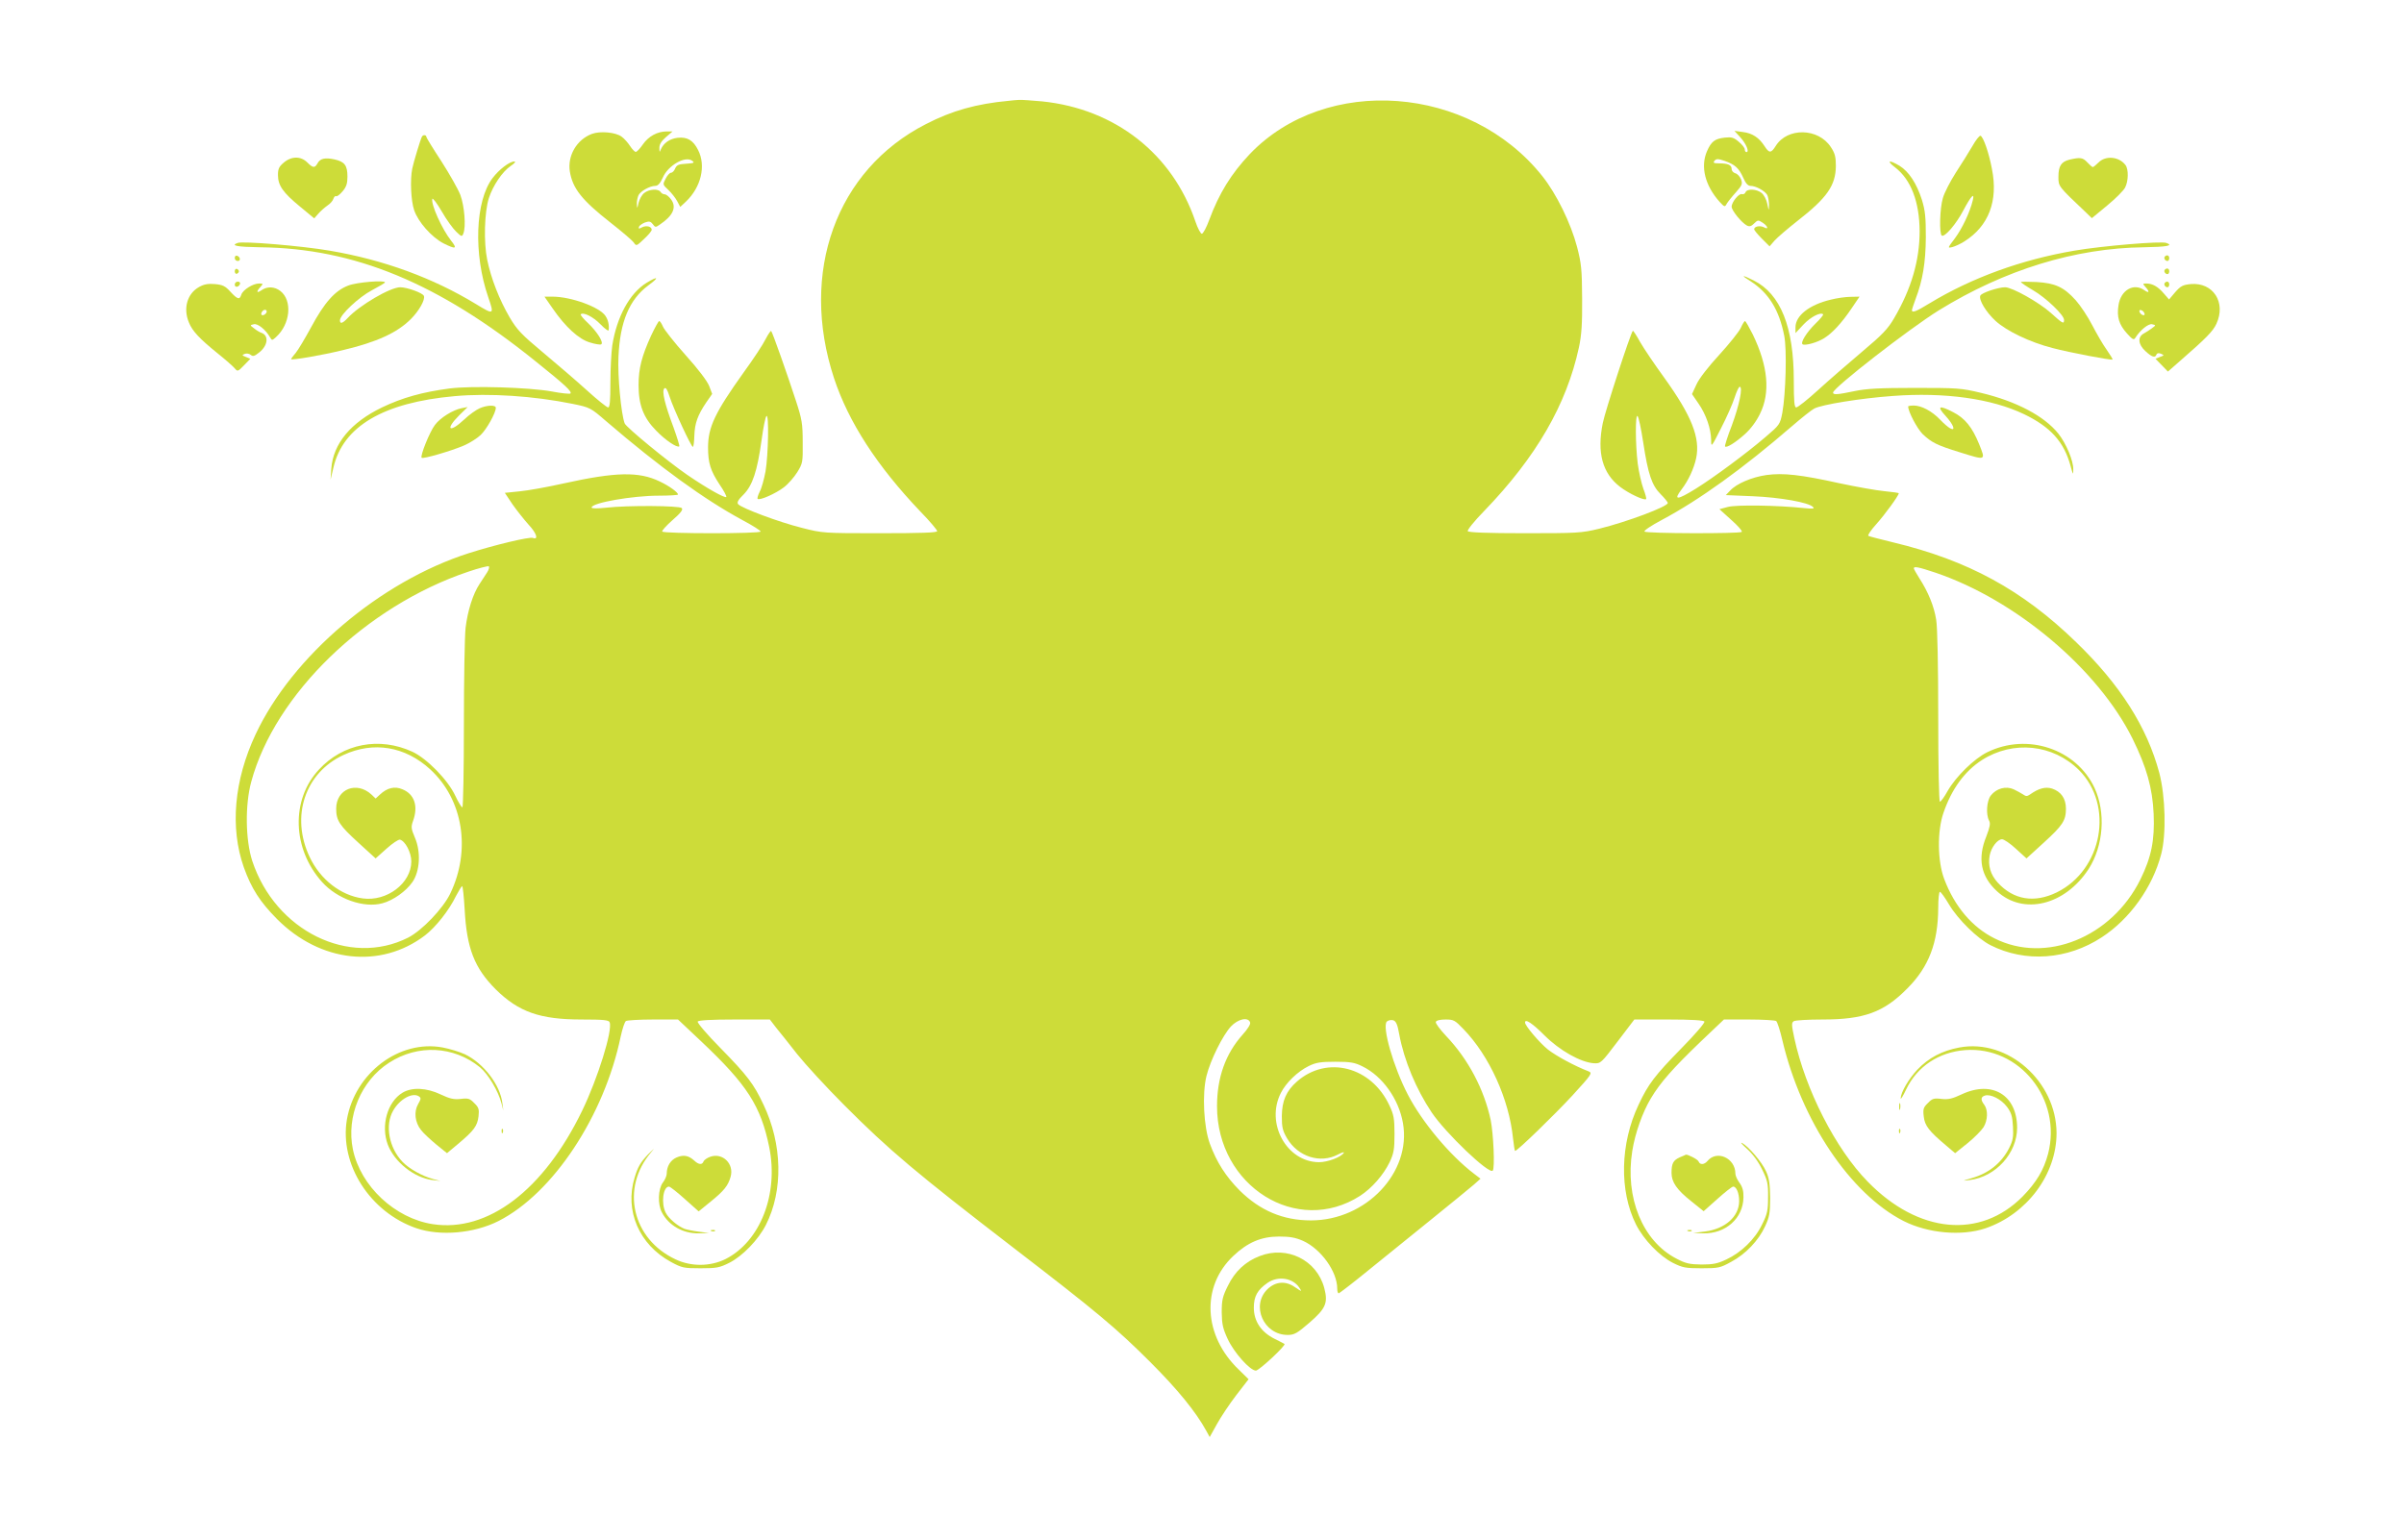 <?xml version="1.0" standalone="no"?>
<!DOCTYPE svg PUBLIC "-//W3C//DTD SVG 20010904//EN"
 "http://www.w3.org/TR/2001/REC-SVG-20010904/DTD/svg10.dtd">
<svg version="1.0" xmlns="http://www.w3.org/2000/svg"
 width="1280pt" height="820pt" viewBox="0 0 1280 820"
 preserveAspectRatio="xMidYMid meet">
<g transform="translate(0,820) scale(0.1,-0.1)"
fill="#cddc39" stroke="none">
<path d="M5370 7663 c-171 -16 -301 -52 -440 -124 -478 -244 -675 -790 -489
-1354 77 -233 229 -468 461 -711 49 -50 88 -97 88 -103 0 -8 -86 -11 -304 -11
-302 0 -305 0 -418 29 -120 30 -321 105 -338 126 -7 9 0 23 29 51 48 49 73
124 96 290 9 66 20 123 26 128 14 15 10 -207 -5 -295 -8 -42 -21 -90 -31 -108
-9 -18 -14 -35 -11 -38 10 -10 96 28 139 61 23 17 55 54 72 81 29 47 30 53 29
159 0 99 -4 123 -36 221 -45 138 -125 366 -132 372 -2 3 -16 -17 -30 -44 -13
-27 -65 -106 -116 -176 -153 -214 -190 -292 -190 -400 0 -83 13 -124 61 -197
23 -33 39 -64 36 -67 -8 -7 -103 46 -208 118 -102 70 -325 253 -333 274 -19
51 -38 251 -33 355 8 186 58 305 159 380 59 43 54 52 -9 14 -91 -56 -159 -182
-183 -334 -5 -36 -10 -125 -10 -197 0 -100 -3 -133 -12 -133 -7 0 -58 41 -113
91 -55 50 -160 140 -233 201 -115 96 -139 121 -178 187 -55 94 -100 209 -120
308 -19 92 -15 253 9 328 22 67 71 140 116 171 20 13 29 24 20 24 -26 0 -81
-42 -116 -88 -93 -122 -103 -405 -23 -636 32 -93 30 -94 -65 -36 -228 139
-491 236 -780 285 -145 25 -463 52 -490 41 -39 -14 -4 -21 118 -23 503 -5 951
-190 1467 -606 161 -129 197 -163 187 -173 -3 -3 -48 1 -99 11 -121 22 -426
31 -544 16 -144 -19 -252 -49 -360 -101 -166 -80 -260 -193 -270 -326 l-4 -59
15 63 c50 221 266 348 645 382 186 17 422 1 629 -41 92 -19 95 -20 178 -92
289 -248 526 -419 726 -527 53 -28 97 -56 97 -61 0 -12 -517 -12 -524 0 -3 4
22 32 55 61 45 39 57 56 49 64 -13 13 -288 15 -402 2 -49 -5 -78 -5 -78 1 0
25 218 63 358 63 56 0 102 3 102 6 0 12 -47 46 -98 70 -110 53 -232 51 -512
-11 -85 -19 -190 -38 -234 -42 l-78 -8 40 -60 c23 -33 62 -82 87 -110 42 -45
54 -82 22 -70 -17 7 -202 -37 -340 -81 -473 -151 -941 -549 -1136 -965 -115
-245 -137 -497 -63 -708 41 -114 86 -184 177 -276 230 -231 551 -267 788 -87
56 43 128 133 165 210 15 28 29 52 33 52 3 0 9 -55 13 -123 11 -208 52 -313
166 -427 122 -120 235 -160 457 -160 118 0 145 -3 149 -15 17 -42 -64 -301
-146 -470 -205 -424 -503 -650 -796 -605 -201 31 -384 202 -425 398 -36 175
43 366 193 462 153 99 344 89 483 -24 44 -36 98 -127 115 -192 l10 -39 -5 38
c-11 98 -100 214 -200 262 -28 13 -81 29 -118 36 -231 43 -467 -136 -510 -384
-40 -238 123 -494 371 -579 127 -43 307 -27 437 39 290 148 562 559 650 983 9
41 21 78 28 82 7 4 72 8 145 8 l132 0 123 -116 c246 -232 318 -345 363 -565
50 -250 -48 -501 -233 -595 -81 -40 -182 -41 -265 -2 -232 108 -295 379 -131
571 22 26 17 22 -16 -11 -41 -43 -55 -67 -72 -124 -54 -176 24 -357 193 -449
59 -32 69 -34 158 -34 85 0 101 3 153 29 71 36 155 123 195 202 93 183 88 430
-13 641 -51 109 -86 155 -228 300 -71 72 -126 136 -122 142 4 7 72 11 195 11
l189 0 33 -43 c19 -23 70 -87 113 -142 44 -55 156 -177 250 -271 241 -242 387
-364 900 -759 445 -342 550 -430 730 -610 146 -146 242 -264 298 -366 l18 -33
39 70 c21 38 67 107 103 154 l65 84 -52 51 c-189 181 -202 443 -29 606 76 72
149 103 243 103 57 0 87 -5 128 -23 95 -43 182 -163 182 -254 0 -16 4 -27 9
-25 5 2 72 53 148 115 76 62 227 184 335 271 109 88 214 174 235 192 l36 32
-34 26 c-130 99 -278 277 -353 422 -77 148 -138 361 -112 389 8 7 22 10 34 7
15 -5 23 -22 32 -74 26 -140 90 -293 173 -417 74 -110 305 -331 325 -310 12
12 4 196 -11 270 -35 163 -119 323 -237 447 -33 35 -58 69 -55 75 2 8 23 13
52 13 43 0 50 -4 95 -51 138 -142 243 -374 264 -582 4 -37 9 -67 11 -67 12 0
208 190 305 295 104 114 108 120 86 129 -73 28 -171 81 -216 116 -45 36 -122
127 -122 144 0 22 39 -4 103 -68 81 -81 193 -144 263 -149 37 -2 39 0 127 116
l89 117 183 0 c120 0 186 -4 190 -11 4 -6 -51 -70 -122 -142 -142 -145 -177
-191 -228 -300 -99 -208 -104 -460 -14 -639 41 -81 124 -167 196 -204 52 -26
68 -29 153 -29 89 0 99 2 157 34 77 41 146 113 181 189 23 50 27 69 27 152 -1
75 -5 105 -22 142 -22 49 -93 132 -127 150 -12 6 0 -8 26 -31 29 -26 60 -67
80 -109 29 -59 33 -76 32 -148 0 -71 -4 -90 -32 -146 -38 -79 -111 -149 -190
-186 -46 -22 -71 -27 -132 -27 -64 1 -84 5 -135 32 -179 93 -274 325 -234 573
15 94 54 205 99 280 50 84 117 160 267 304 l122 116 133 0 c73 0 138 -4 145
-8 6 -4 21 -50 33 -102 101 -429 361 -818 645 -963 130 -66 310 -82 437 -39
221 76 378 287 378 507 -1 275 -259 504 -517 456 -92 -17 -164 -55 -224 -118
-47 -50 -88 -121 -89 -153 0 -8 13 13 29 47 58 122 173 199 314 210 290 22
517 -262 442 -552 -23 -87 -62 -152 -136 -228 -226 -228 -555 -197 -824 79
-171 174 -332 490 -391 764 -15 70 -16 83 -3 91 8 5 76 9 153 9 220 0 326 38
451 165 115 115 164 244 165 428 0 48 4 87 9 87 5 0 27 -31 49 -68 47 -79 151
-181 220 -216 185 -94 410 -78 593 42 149 97 270 266 316 442 28 105 23 308
-10 434 -65 243 -208 469 -443 696 -286 278 -577 436 -973 531 -69 17 -129 32
-133 35 -5 3 14 31 42 62 46 51 120 153 120 165 0 2 -35 7 -77 11 -42 4 -149
23 -238 42 -208 46 -300 56 -389 44 -78 -11 -160 -46 -194 -83 l-23 -24 143
-6 c146 -6 298 -33 321 -57 10 -10 0 -11 -48 -6 -143 15 -361 18 -405 6 l-45
-12 63 -57 c35 -31 60 -59 56 -64 -11 -10 -512 -9 -518 2 -4 5 38 33 91 61
201 107 434 275 693 499 52 45 106 88 120 95 39 21 249 55 417 67 277 21 527
-14 700 -97 141 -68 213 -147 248 -277 13 -48 14 -49 14 -17 1 46 -38 138 -79
190 -75 94 -224 173 -414 218 -104 25 -126 26 -351 26 -186 0 -258 -4 -320
-17 -91 -19 -115 -21 -115 -8 0 25 404 339 563 438 350 216 726 332 1093 336
123 2 158 9 119 23 -27 11 -345 -16 -490 -41 -282 -48 -546 -144 -772 -281
-70 -43 -93 -52 -93 -36 0 4 9 31 20 61 37 97 53 191 54 326 0 108 -3 142 -21
201 -28 87 -69 150 -119 181 -57 34 -72 28 -23 -9 84 -65 129 -183 130 -339 0
-156 -44 -307 -136 -464 -33 -57 -63 -88 -170 -178 -71 -60 -176 -151 -233
-203 -57 -52 -110 -94 -118 -94 -10 0 -13 30 -13 143 0 285 -70 461 -213 533
-64 32 -72 30 -17 -4 96 -62 152 -152 179 -290 15 -73 8 -311 -10 -410 -12
-62 -14 -65 -89 -129 -100 -86 -277 -217 -372 -276 -100 -62 -121 -63 -75 -3
36 47 65 110 77 165 23 109 -24 227 -171 431 -50 69 -107 153 -127 188 -19 35
-37 62 -39 60 -12 -12 -147 -426 -160 -491 -32 -158 -2 -268 92 -340 47 -36
130 -75 139 -65 2 2 -4 27 -15 55 -10 28 -24 88 -30 134 -13 106 -13 266 -1
253 6 -5 19 -67 30 -139 26 -171 46 -230 93 -277 21 -21 38 -42 38 -47 0 -19
-215 -100 -365 -137 -95 -23 -116 -24 -397 -24 -198 0 -299 4 -303 11 -4 5 35
54 87 107 278 288 439 567 505 872 14 65 18 126 17 260 -1 155 -4 186 -27 275
-33 126 -110 283 -185 377 -386 485 -1152 542 -1558 117 -99 -105 -163 -209
-215 -349 -15 -41 -33 -75 -40 -75 -6 0 -22 29 -34 65 -122 360 -427 600 -816
640 -56 5 -111 9 -123 8 -11 0 -37 -3 -56 -5z m-2776 -2511 c-10 -15 -28 -43
-41 -63 -35 -53 -63 -142 -74 -233 -5 -45 -9 -278 -9 -518 0 -241 -4 -438 -8
-438 -5 0 -22 28 -38 62 -39 84 -151 198 -228 234 -176 81 -370 44 -498 -95
-150 -161 -142 -422 17 -599 81 -90 222 -140 321 -113 57 15 126 64 160 113
40 58 46 161 13 237 -20 47 -21 57 -10 88 29 79 8 143 -56 169 -41 18 -82 8
-120 -28 l-23 -21 -22 21 c-79 73 -188 30 -188 -75 0 -63 17 -89 119 -182 l91
-83 57 51 c32 29 64 50 72 49 28 -6 61 -68 61 -116 0 -116 -130 -215 -259
-197 -117 16 -226 101 -282 220 -103 217 -25 449 180 544 160 74 328 46 462
-77 175 -161 218 -430 106 -662 -39 -80 -150 -196 -224 -234 -313 -158 -707
36 -830 409 -36 111 -39 298 -5 422 126 466 611 935 1155 1118 55 19 105 31
109 29 5 -3 1 -18 -8 -32z m7711 -2 c428 -145 866 -514 1050 -885 74 -150 106
-262 112 -400 6 -141 -12 -230 -71 -350 -153 -308 -504 -450 -776 -313 -119
59 -213 170 -268 316 -36 94 -38 256 -4 353 43 126 113 222 205 281 166 106
378 84 516 -53 188 -188 126 -532 -118 -652 -119 -58 -230 -40 -314 52 -39 43
-53 91 -43 145 8 42 41 86 66 86 10 0 44 -23 74 -51 l56 -51 91 83 c102 93
119 119 119 182 0 54 -26 91 -74 107 -35 11 -72 1 -118 -32 -15 -10 -21 -10
-35 0 -10 7 -33 19 -51 28 -42 19 -92 5 -122 -33 -22 -28 -27 -101 -9 -134 8
-15 4 -34 -15 -84 -48 -118 -29 -213 57 -292 140 -129 362 -75 488 119 79 123
92 301 31 432 -97 207 -357 294 -570 190 -70 -34 -168 -130 -212 -207 -17 -31
-36 -57 -41 -57 -5 0 -9 189 -9 453 0 266 -4 479 -11 517 -11 70 -42 147 -90
221 -16 25 -29 49 -29 52 0 12 25 7 115 -23z m-3649 -2395 c4 -9 -12 -35 -40
-66 -90 -101 -136 -227 -136 -381 0 -426 426 -693 762 -477 63 41 124 111 157
179 22 47 26 68 26 150 0 82 -4 103 -27 152 -96 207 -332 268 -492 128 -58
-51 -80 -103 -81 -185 0 -59 4 -77 28 -118 58 -98 177 -136 271 -86 21 11 35
15 31 9 -14 -23 -86 -50 -132 -50 -172 1 -286 207 -203 369 27 54 89 114 148
143 39 19 63 23 142 23 81 0 103 -4 145 -25 106 -52 193 -174 215 -302 46
-262 -196 -518 -490 -518 -148 0 -271 52 -380 160 -73 74 -121 148 -158 248
-33 90 -42 266 -18 362 21 84 86 215 130 263 38 40 91 52 102 22z"/>
<path d="M3152 7487 c-81 -30 -131 -116 -118 -200 15 -91 64 -153 217 -273 60
-47 115 -94 123 -105 14 -21 15 -20 55 18 23 21 41 43 41 49 0 18 -29 25 -52
13 -16 -9 -19 -8 -16 3 3 7 17 17 32 23 23 8 30 6 42 -9 12 -17 15 -18 36 -3
72 48 92 93 61 135 -11 15 -26 27 -34 27 -8 0 -18 6 -22 13 -12 18 -61 15 -87
-6 -12 -9 -25 -33 -30 -52 -7 -33 -8 -33 -9 -7 -1 16 4 37 9 48 12 22 61 49
89 49 14 0 26 13 40 44 28 65 119 117 156 90 15 -11 11 -13 -31 -16 -40 -2
-51 -7 -59 -25 -5 -13 -15 -23 -22 -23 -7 0 -20 -14 -29 -32 -16 -31 -16 -31
15 -60 17 -16 38 -43 47 -60 l16 -30 30 28 c81 77 108 191 65 275 -26 52 -58
71 -110 65 -41 -5 -74 -28 -88 -61 -7 -18 -8 -17 -8 6 -1 19 10 37 34 58 l36
31 -31 0 c-50 0 -97 -26 -127 -69 -15 -22 -32 -40 -38 -40 -5 0 -19 14 -30 31
-11 17 -31 40 -45 50 -32 24 -115 31 -158 15z"/>
<path d="M9266 7469 c31 -34 50 -79 33 -79 -5 0 -9 6 -9 14 0 8 -14 26 -32 41
-27 23 -39 26 -75 22 -52 -6 -71 -20 -94 -72 -36 -82 -11 -183 67 -270 26 -28
28 -29 38 -10 6 10 28 38 49 61 33 37 36 45 27 69 -6 15 -19 29 -30 32 -11 3
-20 13 -20 23 0 21 -19 30 -67 30 -29 0 -33 3 -24 14 10 11 18 11 54 -1 54
-19 76 -38 99 -90 13 -30 25 -43 39 -43 28 0 77 -27 89 -49 5 -11 9 -35 9 -53
-1 -33 -1 -33 -9 6 -4 22 -18 48 -30 58 -27 22 -78 24 -86 4 -3 -8 -11 -12
-19 -10 -15 6 -55 -42 -55 -67 0 -20 52 -84 81 -100 14 -7 23 -5 39 11 19 19
22 19 45 4 29 -19 34 -40 6 -24 -21 10 -51 4 -51 -11 0 -5 18 -27 41 -50 l41
-41 26 30 c15 17 70 64 122 105 158 123 204 189 205 293 0 49 -5 68 -27 101
-67 102 -231 105 -293 6 -25 -40 -35 -40 -60 -1 -29 45 -65 69 -116 75 l-44 6
31 -34z"/>
<path d="M2247 7473 c-8 -14 -45 -137 -52 -171 -12 -59 -7 -171 10 -221 21
-63 93 -144 156 -177 66 -33 76 -30 41 14 -49 62 -109 196 -100 223 2 6 25
-24 50 -67 25 -44 60 -92 77 -108 28 -27 31 -28 38 -10 15 36 6 147 -16 206
-12 31 -58 112 -101 179 -44 67 -80 126 -80 130 0 11 -17 12 -23 2z"/>
<path d="M10502 7422 c-18 -31 -58 -95 -88 -141 -30 -47 -61 -107 -69 -135
-17 -55 -20 -192 -6 -201 16 -9 77 62 115 135 41 77 61 98 50 53 -15 -63 -57
-151 -95 -202 -40 -53 -40 -53 -14 -47 15 4 44 17 64 30 130 82 181 216 147
386 -16 86 -46 172 -61 177 -6 1 -25 -23 -43 -55z"/>
<path d="M1511 7334 c-25 -21 -31 -33 -31 -66 0 -56 27 -94 117 -168 l76 -63
22 25 c12 14 34 33 48 43 14 9 29 25 32 36 4 11 10 17 15 14 4 -3 20 9 34 26
20 23 26 42 26 78 0 60 -15 80 -69 92 -51 11 -77 5 -91 -22 -14 -25 -24 -24
-54 6 -34 34 -84 34 -125 -1z"/>
<path d="M11020 7350 c-45 -11 -60 -34 -60 -92 0 -51 -2 -49 147 -190 l31 -30
81 67 c45 37 88 80 96 96 18 34 19 98 2 120 -34 45 -105 52 -143 14 -14 -14
-28 -25 -31 -25 -3 0 -16 11 -29 25 -24 26 -37 28 -94 15z"/>
<path d="M1250 6826 c0 -9 7 -16 16 -16 17 0 14 22 -4 28 -7 2 -12 -3 -12 -12z"/>
<path d="M11527 6834 c-8 -8 1 -24 14 -24 5 0 9 7 9 15 0 15 -12 20 -23 9z"/>
<path d="M1250 6755 c0 -9 5 -15 11 -13 6 2 11 8 11 13 0 5 -5 11 -11 13 -6 2
-11 -4 -11 -13z"/>
<path d="M11527 6764 c-8 -8 1 -24 14 -24 5 0 9 7 9 15 0 15 -12 20 -23 9z"/>
<path d="M1250 6684 c0 -17 22 -14 28 4 2 7 -3 12 -12 12 -9 0 -16 -7 -16 -16z"/>
<path d="M1854 6679 c-71 -27 -127 -91 -197 -221 -32 -59 -69 -121 -82 -137
-14 -16 -25 -31 -25 -34 0 -7 166 21 275 48 182 43 290 93 363 166 43 43 77
103 69 123 -6 16 -90 46 -126 46 -53 0 -217 -96 -280 -164 -27 -29 -41 -33
-41 -12 0 29 100 123 170 160 38 20 70 39 70 42 0 13 -151 1 -196 -17z"/>
<path d="M10760 6698 c0 -3 29 -23 65 -44 69 -40 165 -132 165 -158 0 -24 -7
-20 -71 38 -63 56 -205 136 -243 136 -37 0 -127 -30 -132 -45 -9 -22 31 -88
81 -134 59 -54 183 -114 305 -145 91 -24 312 -66 318 -61 2 2 -12 25 -31 52
-19 26 -53 85 -77 131 -23 45 -63 105 -88 133 -63 70 -109 91 -209 97 -46 2
-83 2 -83 0z"/>
<path d="M11527 6694 c-8 -8 1 -24 14 -24 5 0 9 7 9 15 0 15 -12 20 -23 9z"/>
<path d="M1061 6672 c-64 -35 -87 -114 -55 -190 18 -45 56 -86 154 -165 41
-33 82 -69 90 -79 15 -18 17 -17 49 16 l34 35 -24 10 c-21 8 -22 10 -6 16 9 4
24 2 32 -5 12 -10 20 -7 44 12 47 36 54 90 14 105 -10 3 -28 14 -40 24 -23 17
-23 17 -2 22 21 6 65 -30 87 -70 10 -17 11 -17 32 2 76 69 88 194 23 245 -31
24 -70 26 -101 4 -26 -18 -29 -8 -5 18 15 17 15 18 -8 18 -32 0 -86 -34 -94
-59 -9 -29 -20 -26 -58 15 -28 31 -41 37 -83 41 -36 3 -58 -1 -83 -15z m359
-131 c0 -12 -20 -25 -27 -18 -7 7 6 27 18 27 5 0 9 -4 9 -9z"/>
<path d="M11423 6672 c24 -26 21 -36 -5 -18 -57 41 -126 1 -138 -79 -10 -63 2
-103 45 -151 29 -32 36 -36 44 -24 26 42 71 78 90 73 21 -5 21 -5 -2 -22 -12
-9 -31 -21 -42 -27 -34 -18 -31 -58 7 -93 35 -33 54 -39 60 -19 3 7 11 9 24 4
18 -8 18 -9 -5 -17 l-24 -10 33 -34 33 -34 65 57 c139 121 175 158 193 197 53
114 -17 222 -136 212 -42 -4 -54 -10 -83 -43 l-33 -39 -27 31 c-31 37 -61 54
-93 54 -21 0 -21 -1 -6 -18z m-5 -141 c3 -8 -1 -12 -9 -9 -7 2 -15 10 -17 17
-3 8 1 12 9 9 7 -2 15 -10 17 -17z"/>
<path d="M2942 6558 c68 -99 140 -165 199 -182 28 -9 55 -13 60 -10 15 9 -21
66 -69 112 -25 23 -43 45 -40 48 14 13 66 -13 105 -53 24 -25 44 -39 44 -31 3
28 -3 54 -17 75 -30 47 -183 103 -282 103 l-43 0 43 -62z"/>
<path d="M9748 6604 c-114 -27 -188 -85 -188 -147 l0 -31 43 46 c39 41 91 67
104 54 3 -3 -15 -25 -40 -49 -48 -47 -82 -102 -69 -111 14 -8 79 10 115 33 43
27 92 79 146 159 l42 62 -48 -1 c-26 0 -74 -7 -105 -15z"/>
<path d="M3467 6413 c-50 -110 -67 -175 -67 -264 0 -106 26 -174 94 -243 49
-51 112 -93 123 -83 2 3 -12 48 -31 101 -47 125 -63 193 -49 207 8 8 16 -5 28
-43 20 -63 115 -268 124 -268 4 0 7 27 8 59 2 67 18 110 63 177 l32 46 -16 42
c-10 26 -59 91 -125 164 -60 67 -114 136 -121 152 -7 17 -16 30 -20 30 -4 0
-23 -35 -43 -77z"/>
<path d="M9268 6452 c-10 -20 -61 -84 -114 -142 -58 -63 -107 -126 -121 -157
l-24 -52 35 -51 c40 -58 66 -133 67 -194 0 -40 1 -39 53 64 30 58 62 131 72
163 10 31 22 57 27 57 18 0 -2 -98 -42 -206 -23 -59 -39 -110 -36 -112 8 -9
56 21 106 66 30 27 61 68 80 108 56 113 43 254 -38 422 -20 39 -38 72 -42 72
-3 0 -14 -17 -23 -38z"/>
<path d="M2553 6025 c-18 -8 -55 -34 -81 -59 -80 -75 -104 -55 -27 22 l45 44
-32 -6 c-46 -9 -114 -51 -142 -89 -28 -36 -80 -166 -71 -175 7 -8 157 36 225
65 30 13 70 38 89 56 32 30 81 118 81 145 0 16 -47 15 -87 -3z"/>
<path d="M10160 6035 c0 -28 48 -118 77 -147 48 -45 75 -59 198 -97 141 -44
138 -45 103 43 -37 91 -76 139 -139 171 -75 39 -88 32 -40 -20 43 -47 56 -84
24 -66 -10 5 -34 26 -53 46 -43 45 -99 75 -140 75 -16 0 -30 -2 -30 -5z"/>
<path d="M2143 2380 c-81 -49 -116 -176 -78 -277 36 -93 141 -176 237 -188
l43 -5 -38 10 c-57 15 -129 55 -164 92 -72 75 -94 195 -50 272 35 62 102 99
137 77 13 -9 12 -14 -4 -42 -23 -40 -17 -97 16 -138 12 -16 49 -50 80 -76 l58
-47 61 51 c82 69 101 94 107 146 4 37 1 47 -23 70 -23 24 -32 27 -72 22 -37
-4 -58 1 -107 24 -75 36 -154 39 -203 9z"/>
<path d="M10444 2371 c-49 -23 -70 -28 -107 -24 -40 5 -49 2 -72 -22 -24 -23
-27 -32 -22 -72 5 -48 28 -78 120 -155 l47 -40 66 53 c36 29 74 68 85 85 23
37 25 92 4 120 -20 26 -19 42 4 49 30 9 86 -19 117 -60 23 -31 29 -50 32 -105
3 -56 0 -74 -21 -116 -41 -79 -108 -133 -199 -159 -52 -15 -53 -15 -10 -10
138 17 252 143 252 278 0 175 -133 255 -296 178z"/>
<path d="M10112 2305 c0 -16 2 -22 5 -12 2 9 2 23 0 30 -3 6 -5 -1 -5 -18z"/>
<path d="M2671 2174 c0 -11 3 -14 6 -6 3 7 2 16 -1 19 -3 4 -6 -2 -5 -13z"/>
<path d="M10111 2174 c0 -11 3 -14 6 -6 3 7 2 16 -1 19 -3 4 -6 -2 -5 -13z"/>
<path d="M3602 2035 c-32 -14 -52 -47 -52 -86 0 -11 -9 -33 -21 -48 -25 -34
-28 -115 -5 -158 36 -70 113 -114 198 -112 l53 2 -55 7 c-30 4 -64 11 -75 15
-36 14 -85 55 -100 85 -26 49 -15 140 17 140 6 0 44 -30 84 -66 l74 -66 65 53
c69 56 92 84 105 131 20 69 -42 130 -108 107 -17 -6 -33 -17 -36 -25 -7 -19
-26 -18 -50 5 -30 27 -57 32 -94 16z"/>
<path d="M8944 2036 c-35 -16 -44 -32 -44 -83 0 -49 28 -90 105 -151 l66 -53
73 65 c40 36 78 66 84 66 18 0 32 -35 32 -77 0 -82 -74 -148 -181 -162 l-64
-8 53 -2 c120 -3 213 80 215 191 1 34 -5 56 -21 78 -12 16 -22 38 -22 49 0 83
-99 128 -149 67 -17 -20 -40 -21 -47 -2 -4 11 -59 39 -68 36 -1 -1 -15 -7 -32
-14z"/>
<path d="M3788 1643 c7 -3 16 -2 19 1 4 3 -2 6 -13 5 -11 0 -14 -3 -6 -6z"/>
<path d="M8988 1643 c7 -3 16 -2 19 1 4 3 -2 6 -13 5 -11 0 -14 -3 -6 -6z"/>
<path d="M6707 1510 c-76 -29 -132 -82 -169 -158 -29 -58 -33 -77 -33 -142 1
-63 6 -86 32 -142 34 -73 119 -168 150 -168 17 0 163 136 152 142 -2 2 -26 14
-54 28 -71 36 -109 94 -109 165 0 61 19 95 74 133 56 38 134 25 168 -26 15
-23 15 -23 -24 3 -49 34 -102 30 -145 -11 -90 -87 -21 -244 107 -244 35 0 50
8 117 66 86 75 99 104 78 184 -40 149 -198 227 -344 170z"/>
</g>
</svg>

